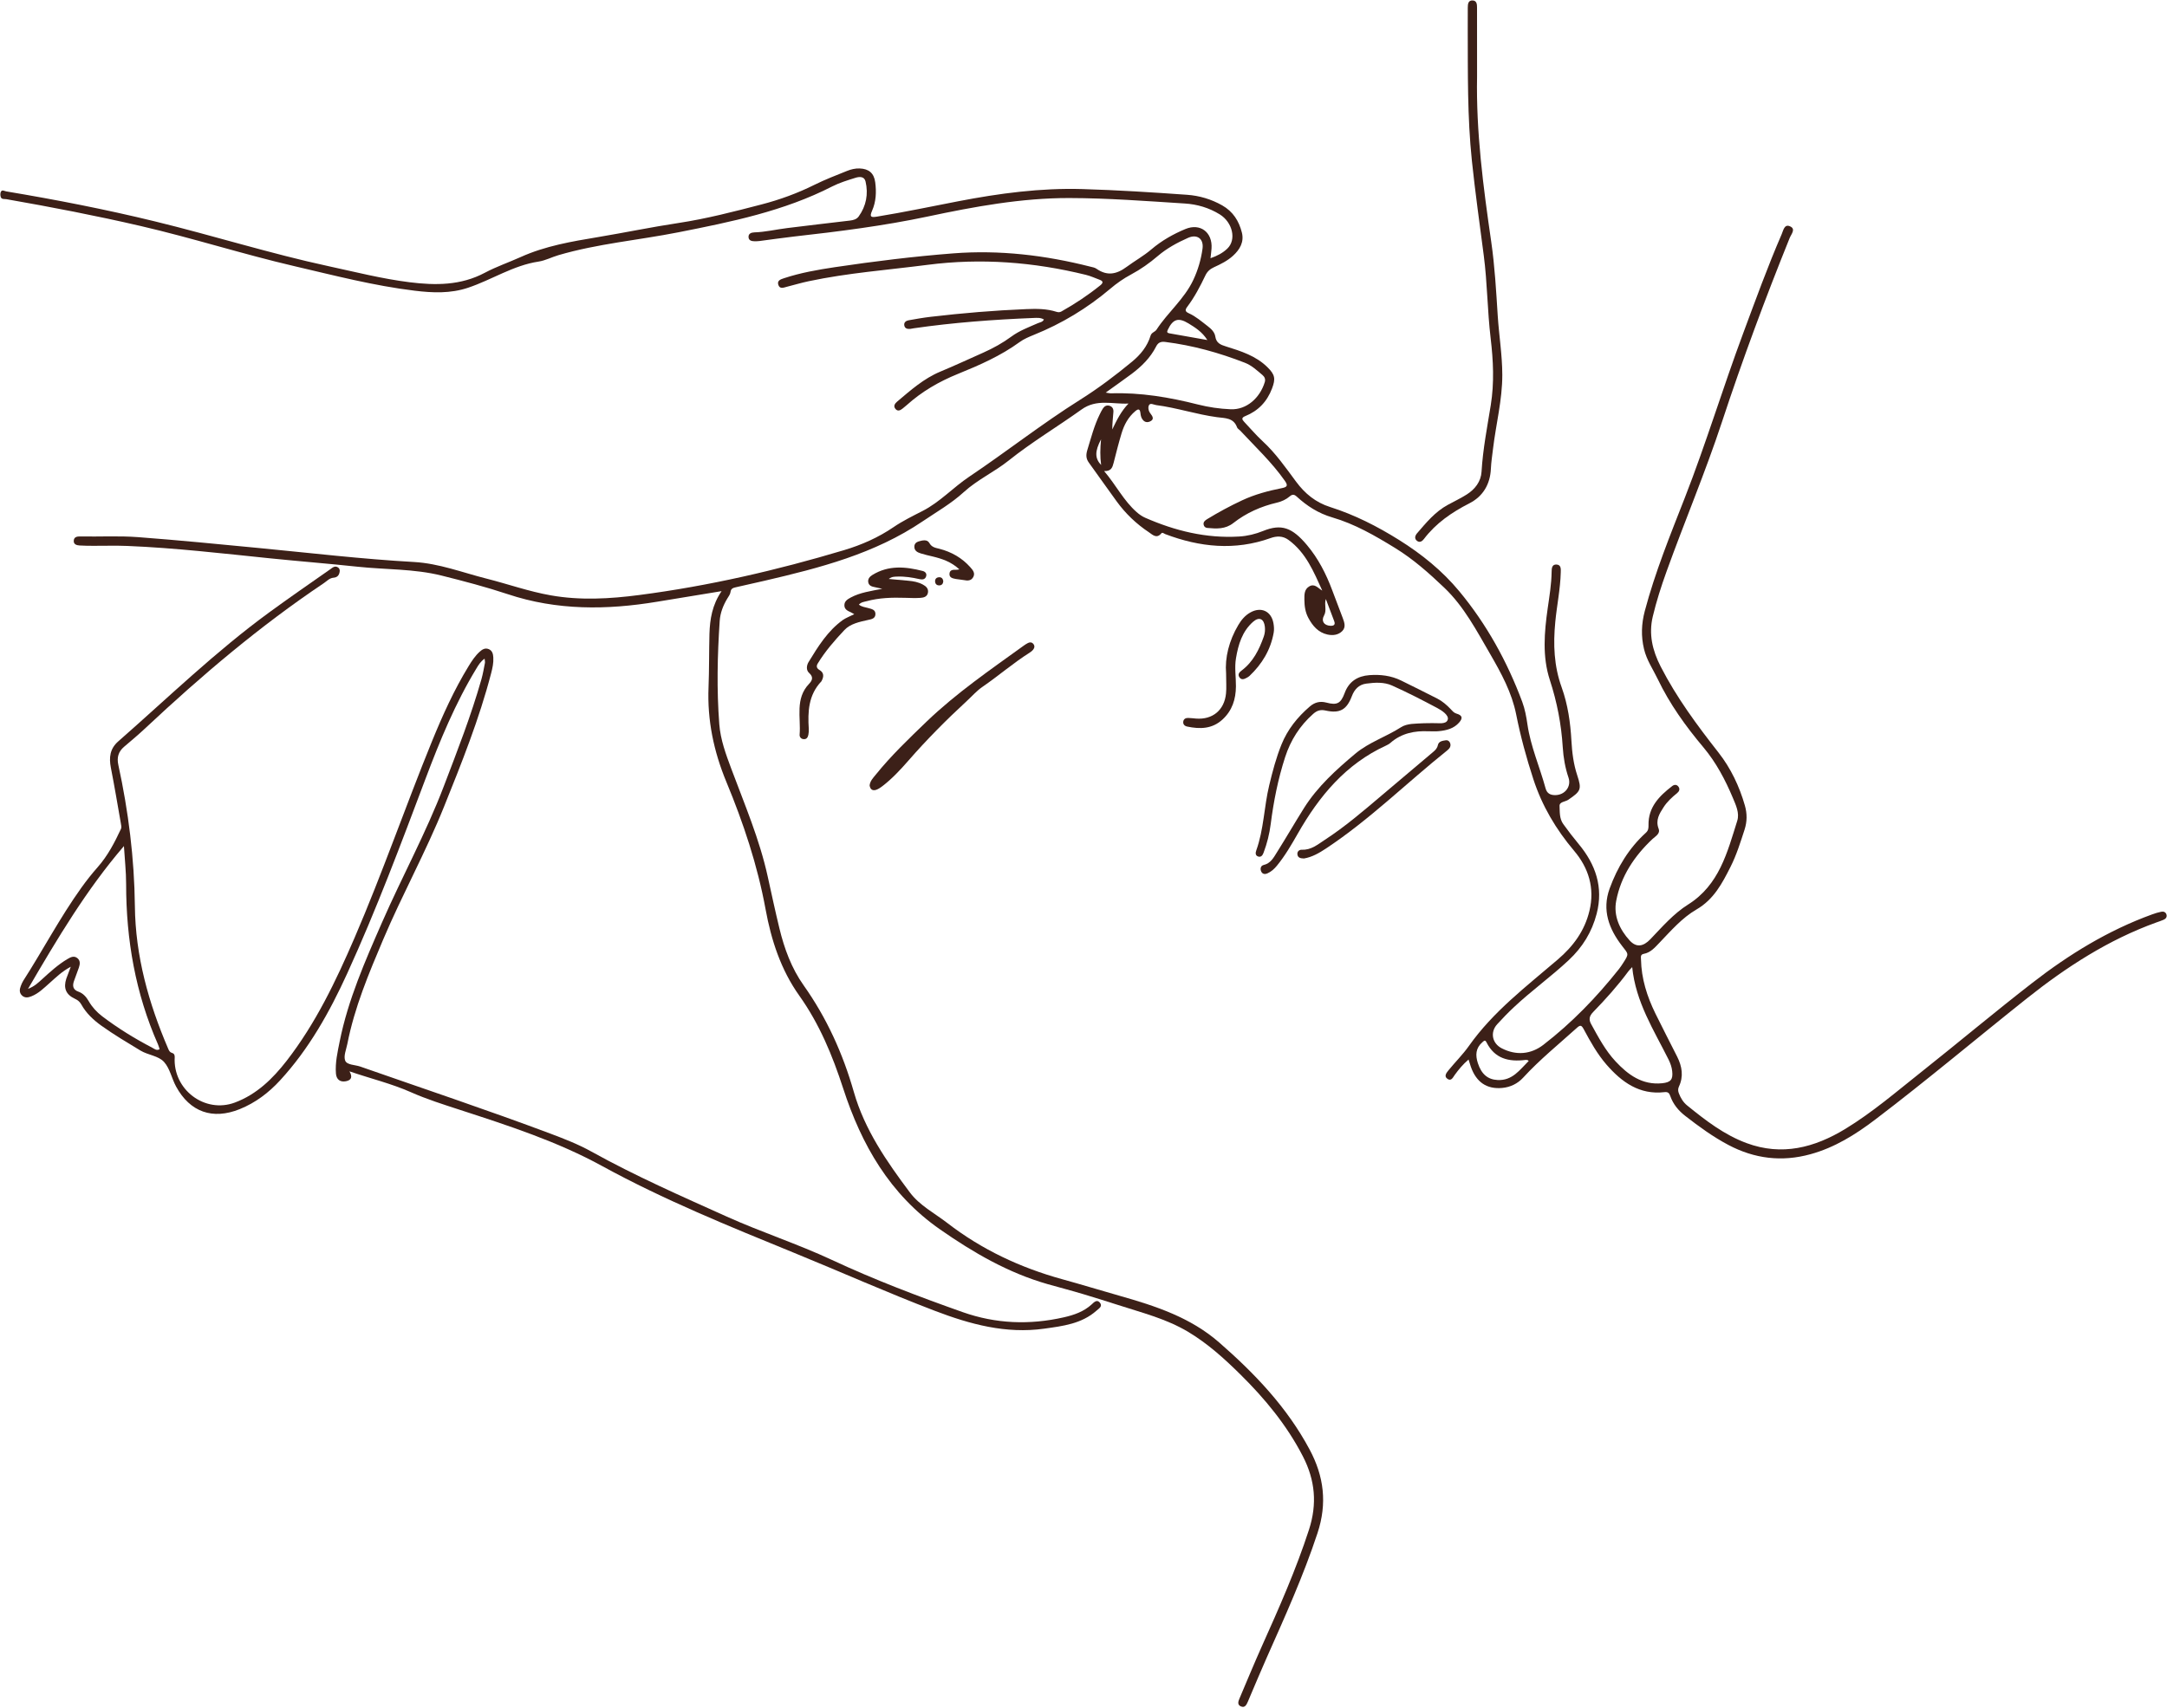 <?xml version="1.0" encoding="UTF-8" standalone="no"?><svg xmlns="http://www.w3.org/2000/svg" xmlns:xlink="http://www.w3.org/1999/xlink" fill="#3c2018" height="411.8" preserveAspectRatio="xMidYMid meet" version="1" viewBox="-0.1 -0.1 522.3 411.8" width="522.3" zoomAndPan="magnify"><g id="change1_1"><path d="M173.82,142.42c-5.47,0.9-10.5,1.71-15.53,2.55c-12.13,2.01-24.14,2.13-36-1.82c-5.23-1.74-10.58-3.14-15.94-4.48 c-6.63-1.66-13.5-1.42-20.25-2.14c-7.04-0.75-14.11-1.31-21.16-2.03c-11.44-1.17-22.86-2.51-34.36-2.98 c-2.73-0.11-5.46-0.02-8.19-0.03c-1.1-0.01-2.21-0.01-3.31-0.08c-0.73-0.05-1.48-0.27-1.4-1.19c0.07-0.91,0.85-1,1.58-0.99 c4.65,0.09,9.3-0.18,13.94,0.17c9.68,0.73,19.33,1.68,28.98,2.61c12.49,1.2,24.96,2.68,37.49,3.38c6.06,0.34,11.67,2.54,17.46,4 c5.18,1.31,10.23,3.11,15.51,4.04c7.12,1.26,14.25,0.85,21.36-0.08c16.75-2.18,33.15-5.97,49.32-10.81 c4.25-1.27,8.26-3.04,11.96-5.56c2.2-1.5,4.62-2.68,7-3.9c4.19-2.15,7.36-5.66,11.21-8.24c9.02-6.05,17.55-12.78,26.76-18.57 c4.36-2.74,8.51-5.87,12.5-9.17c2.06-1.7,3.68-3.69,4.47-6.28c0.24-0.79,1.07-0.88,1.43-1.44c2.72-4.19,6.73-7.4,8.89-12.04 c1.13-2.42,1.84-4.89,2.2-7.48c0.33-2.4-1.3-3.59-3.5-2.61c-2.61,1.16-5.1,2.51-7.29,4.38c-1.99,1.7-4.12,3.21-6.44,4.45 c-1.8,0.96-3.47,2.13-5.02,3.45c-5.55,4.69-11.68,8.4-18.42,11.11c-1.18,0.48-2.39,0.99-3.41,1.73c-4.56,3.32-9.68,5.57-14.84,7.66 c-4.59,1.86-8.75,4.27-12.42,7.58c-0.3,0.27-0.62,0.53-0.94,0.78c-0.53,0.42-1.14,0.76-1.69,0.14c-0.63-0.69-0.2-1.32,0.36-1.8 c3.24-2.73,6.4-5.56,10.4-7.23c3.49-1.45,6.91-3.05,10.36-4.58c2.4-1.07,4.68-2.33,6.8-3.89c1.94-1.43,4.19-2.25,6.36-3.21 c0.5-0.22,1.15-0.25,1.46-0.89c-0.8-0.49-1.69-0.4-2.53-0.37c-9.64,0.39-19.25,1.1-28.81,2.48c-0.29,0.04-0.57,0.12-0.86,0.15 c-0.7,0.06-1.34-0.07-1.46-0.88c-0.1-0.7,0.43-1.08,1.03-1.19c1.77-0.32,3.55-0.63,5.33-0.84c7.68-0.9,15.38-1.55,23.1-1.86 c2.44-0.1,4.89-0.1,7.25,0.66c0.41,0.13,0.79,0.13,1.17-0.09c3.3-1.85,6.44-3.94,9.38-6.31c0.69-0.56,0.75-1-0.17-1.33 c-1.09-0.4-2.15-0.9-3.28-1.18c-12.59-3.1-25.3-4.09-38.21-2.42c-9.56,1.24-19.19,1.94-28.64,3.95c-1.76,0.37-3.49,0.89-5.23,1.33 c-0.78,0.2-1.72,0.64-2.08-0.45c-0.36-1.07,0.6-1.35,1.38-1.61c3.99-1.32,8.12-2.04,12.25-2.66c9.48-1.41,19-2.59,28.56-3.33 c11.16-0.86,22.16,0.45,32.99,3.2c0.51,0.13,1.07,0.21,1.48,0.5c2.57,1.8,4.84,1.38,7.3-0.45c1.95-1.44,4.1-2.63,5.96-4.22 c2.46-2.09,5.24-3.67,8.2-4.9c3.57-1.48,6.56,0.79,6.29,4.69c-0.05,0.73-0.15,1.45-0.25,2.35c1.63-0.56,2.95-1.26,4.05-2.31 c2.26-2.15,1.28-6.33-1.82-8.26c-2.59-1.6-5.47-2.44-8.41-2.62c-9.27-0.59-18.56-1.3-27.84-1.32c-11.54-0.02-22.88,2.07-34.15,4.46 c-10.64,2.25-21.42,3.61-32.21,4.82c-2.77,0.31-5.53,0.73-8.29,1.08c-0.4,0.05-0.81,0.07-1.22,0.06c-0.67-0.01-1.38-0.15-1.45-0.94 c-0.08-0.91,0.65-1.17,1.39-1.2c2.68-0.08,5.29-0.72,7.94-1.04c5.02-0.61,10.03-1.22,15.06-1.8c0.85-0.1,1.65-0.3,2.15-0.99 c1.83-2.55,2.36-5.42,1.66-8.44c-0.3-1.29-1.52-1.18-2.46-0.88c-1.88,0.59-3.8,1.17-5.55,2.06c-11.69,5.99-24.36,8.55-37.1,11.07 c-9.62,1.9-19.45,2.74-28.9,5.51c-1.62,0.47-3.16,1.3-4.8,1.55c-6.11,0.92-11.25,4.38-16.97,6.3c-4.27,1.43-8.55,1.25-12.89,0.72 c-9.83-1.19-19.4-3.68-29.01-5.92c-12.45-2.9-24.64-6.81-37.09-9.69c-10.7-2.48-21.48-4.56-32.29-6.45 c-0.48-0.08-1.16,0.09-1.37-0.51c-0.14-0.4-0.15-0.98,0.05-1.33c0.29-0.5,0.85-0.11,1.27-0.04c12.04,2.01,24.01,4.35,35.87,7.24 c14,3.41,27.76,7.76,41.85,10.8c6.47,1.4,12.9,3.04,19.48,3.86c6.24,0.78,12.36,0.8,18.16-2.29c2.76-1.47,5.76-2.49,8.62-3.78 c5.93-2.68,12.32-3.76,18.63-4.81c6.47-1.08,12.9-2.42,19.39-3.4c6.8-1.03,13.43-2.76,20.06-4.48c4.39-1.14,8.66-2.7,12.72-4.72 c2.56-1.27,5.21-2.29,7.85-3.35c0.97-0.39,1.99-0.64,3.06-0.6c2.21,0.08,3.46,1.13,3.75,3.33c0.31,2.33,0.21,4.67-0.75,6.85 c-0.7,1.58-0.21,1.66,1.24,1.42c6.54-1.06,13.02-2.44,19.52-3.69c9.89-1.91,19.86-3.24,29.94-2.94c8.42,0.25,16.83,0.78,25.23,1.38 c2.94,0.21,5.8,1.05,8.45,2.55c2.63,1.49,4.05,3.79,4.75,6.57c0.56,2.26-0.49,4.07-2.13,5.57c-1.35,1.23-2.97,2.03-4.61,2.78 c-0.93,0.42-1.61,1.02-2.07,1.99c-1.25,2.62-2.6,5.2-4.35,7.53c-0.55,0.72-0.58,1.15,0.34,1.56c1.71,0.76,3.12,2.01,4.6,3.14 c0.85,0.65,1.65,1.43,1.81,2.49c0.24,1.57,1.27,1.98,2.57,2.38c3.6,1.13,7.22,2.25,10.02,5.03c1.79,1.77,1.98,2.75,1.08,5.11 c-1.21,3.19-3.34,5.4-6.46,6.66c-0.95,0.38-0.8,0.8-0.26,1.37c1.48,1.56,2.87,3.21,4.45,4.67c3.15,2.9,5.56,6.38,8.09,9.79 c2.11,2.84,4.69,4.98,8.2,6.09c5.88,1.87,11.32,4.63,16.59,7.93c5.5,3.44,10.44,7.45,14.51,12.36 c6.61,7.97,11.57,16.97,15.19,26.68c0.65,1.75,0.98,3.58,1.25,5.43c0.77,5.33,2.97,10.26,4.37,15.41c0.34,1.26,1.17,1.64,2.31,1.64 c2.34,0,3.95-2.06,3.22-4.21c-0.81-2.39-1.23-4.82-1.39-7.34c-0.34-5.53-1.38-10.9-3.11-16.2c-1.84-5.65-1.34-11.48-0.52-17.27 c0.42-2.93,0.91-5.86,0.95-8.83c0.01-0.84,0.08-1.81,1.2-1.74c1.12,0.08,1.02,1.1,1,1.9c-0.1,4.02-0.94,7.96-1.32,11.95 c-0.52,5.37-0.33,10.6,1.55,15.79c1.47,4.09,2.1,8.45,2.34,12.82c0.16,2.86,0.5,5.64,1.41,8.38c1.12,3.39,0.84,3.82-2.16,5.87 c-0.73,0.5-2.15,0.47-2.11,1.5c0.07,1.46-0.06,3.03,0.9,4.37c1.18,1.65,2.42,3.25,3.72,4.82c4.07,4.89,5.99,10.41,4.32,16.81 c-1.15,4.39-3.37,8.02-6.73,11.17c-4.25,3.98-8.99,7.37-13.22,11.35c-1.4,1.31-2.74,2.69-4.02,4.1c-1.75,1.92-1.24,4.6,1.09,5.8 c3.5,1.8,7.06,1.46,10.04-0.84c6.83-5.27,12.81-11.45,18.18-18.22c0.4-0.5,0.75-1.04,1.09-1.57c1.42-2.19,1.24-2.06-0.31-4.06 c-3.15-4.08-4.88-8.63-2.99-13.82c1.87-5.14,4.65-9.74,8.73-13.45c0.61-0.55,0.65-1.11,0.64-1.84c-0.08-4.33,2.59-7.02,5.71-9.42 c0.5-0.39,1.12-0.42,1.53,0.18c0.41,0.6,0.12,1.14-0.36,1.53c-1.22,0.99-2.38,2.05-3.24,3.38c-1.02,1.58-1.99,3.1-1.21,5.17 c0.47,1.23-0.74,1.82-1.48,2.51c-4.38,4.12-7.62,9-8.74,14.92c-0.68,3.57,0.82,6.89,3.26,9.55c1.58,1.72,3.25,1.49,4.98-0.32 c2.85-2.98,5.6-6.17,9.09-8.36c7.52-4.73,9.45-12.58,11.85-20.19c0.59-1.88-0.34-3.8-1.07-5.55c-1.83-4.35-4.02-8.5-7.08-12.15 c-4.27-5.08-8.13-10.44-11.02-16.47c-1.15-2.39-2.66-4.55-3.3-7.23c-0.75-3.12-0.62-6.1,0.17-9.12c2.49-9.41,6.16-18.4,9.69-27.43 c5.1-13.05,9.15-26.47,14.04-39.59c2.98-8,5.88-16.04,9.28-23.88c0.38-0.88,0.63-2.48,1.96-1.92c1.55,0.64,0.34,1.9-0.03,2.82 c-5.9,14.61-11.38,29.36-16.31,44.32c-4.02,12.2-9.03,24.04-13.38,36.12c-1.28,3.56-2.44,7.16-3.31,10.83 c-1.01,4.25-0.1,8.15,1.9,12.06c3.84,7.5,8.8,14.18,13.97,20.78c2.93,3.74,5,8.09,6.33,12.73c0.56,1.97,0.55,3.87-0.08,5.82 c-0.99,3.04-1.94,6.11-3.38,8.96c-2.01,3.98-4.02,7.86-8.22,10.29c-3.45,2-6.14,5.12-8.92,8.02c-1.09,1.13-2.11,2.36-3.77,2.67 c-0.86,0.16-0.68,0.79-0.67,1.35c0.09,4.63,1.46,8.92,3.47,13.03c1.71,3.49,3.51,6.95,5.26,10.43c1.17,2.34,1.57,4.74,0.41,7.2 c-0.28,0.6-0.21,1.12,0.01,1.67c0.43,1.1,1.04,2.11,1.95,2.85c4.43,3.6,8.95,7.1,14.36,9.1c8.5,3.15,16.35,1.1,23.78-3.42 c6.57-4,12.39-9.03,18.4-13.79c8.92-7.08,17.64-14.41,26.64-21.39c8.84-6.87,18.34-12.71,28.94-16.55 c0.71-0.26,1.43-0.48,2.17-0.63c0.55-0.11,1.07,0.06,1.26,0.66c0.18,0.6-0.14,1.03-0.66,1.26c-0.58,0.26-1.19,0.45-1.8,0.67 c-11.51,4.16-21.64,10.72-31.14,18.27c-12.23,9.73-24.18,19.81-36.63,29.27c-4.74,3.6-9.75,6.73-15.58,8.33 c-6.9,1.9-13.48,1.09-19.76-2.23c-3.71-1.96-7.1-4.43-10.4-7c-1.64-1.27-2.93-2.82-3.62-4.8c-0.24-0.7-0.55-1.04-1.38-0.94 c-6.04,0.71-10.33-2.42-14-6.64c-2.21-2.55-3.87-5.52-5.46-8.49c-0.54-1-0.82-1.15-1.69-0.35c-4.36,3.94-8.94,7.64-12.93,11.99 c-1.33,1.45-3.08,2.3-5.06,2.48c-3.71,0.34-6.24-1.39-7.54-5.09c-0.19-0.53-0.35-1.08-0.56-1.76c-1.36,1.16-2.38,2.4-3.33,3.71 c-0.43,0.6-0.82,1.55-1.71,0.98c-0.99-0.64-0.28-1.49,0.2-2.09c1.61-1.98,3.45-3.79,4.92-5.87c5.85-8.29,13.85-14.35,21.42-20.84 c3.73-3.19,6.48-6.9,7.64-11.76c1.32-5.5-0.23-10.35-3.69-14.44c-4.38-5.18-7.73-10.83-9.83-17.27 c-1.68-5.14-3.09-10.33-4.15-15.65c-1.04-5.22-3.59-9.92-6.25-14.51c-3.27-5.62-6.29-11.45-11.06-16 c-3.69-3.52-7.46-6.88-11.89-9.6c-4.83-2.97-9.7-5.78-15.12-7.36c-3.37-0.99-6.09-2.75-8.59-5.04c-0.6-0.55-1.06-0.54-1.65-0.04 c-0.9,0.77-1.96,1.25-3.1,1.52c-3.85,0.9-7.4,2.48-10.5,4.91c-1.95,1.53-4.07,1.39-6.27,1.19c-0.44-0.04-0.78-0.29-0.88-0.73 c-0.17-0.7,0.3-1.06,0.81-1.38c2.73-1.66,5.54-3.19,8.44-4.54c3.07-1.44,6.33-2.3,9.64-2.96c1.38-0.27,1.39-0.72,0.65-1.78 c-3.13-4.45-7.08-8.15-10.76-12.1c-0.24-0.25-0.62-0.45-0.73-0.74c-0.84-2.36-2.87-2.21-4.82-2.47c-4.95-0.66-9.73-2.28-14.69-2.92 c-0.6-0.08-1.41-0.61-1.74,0.05c-0.27,0.54-0.1,1.41,0.36,1.97c0.59,0.74,0.97,1.47-0.14,1.95c-0.97,0.42-1.68-0.13-2.06-1.05 c-0.13-0.31-0.17-0.67-0.21-1.02c-0.11-0.96-0.49-1.06-1.22-0.45c-1.72,1.44-2.72,3.33-3.34,5.41c-0.7,2.34-1.3,4.7-1.9,7.07 c-0.27,1.07-0.57,2.06-2.29,1.98c2.88,3.38,4.71,7.15,7.85,9.9c0.6,0.53,1.29,1.02,2.02,1.34c7.22,3.17,14.72,5.02,22.68,4.54 c2-0.12,3.95-0.6,5.75-1.33c4.46-1.81,7.05-0.82,10.6,3.4c2.7,3.21,4.62,6.96,6.09,10.91c0.83,2.23,1.7,4.45,2.53,6.68 c0.39,1.05,0.8,2.19-0.11,3.12c-0.96,0.98-2.29,1.13-3.58,0.85c-2.22-0.49-3.57-2.08-4.59-3.98c-0.74-1.36-0.96-2.86-0.97-4.39 c-0.01-1.22-0.06-2.54,1.2-3.25c1.33-0.74,2.09,0.46,3.11,1.02c-2.06-4.52-3.92-9.14-8.15-12.22c-1.37-1-2.84-0.96-4.32-0.43 c-8.59,3.07-17.02,2.2-25.37-0.96c-0.31-0.12-0.69-0.5-0.94-0.19c-1.16,1.41-2.16,0.3-3.02-0.27c-3.02-2.01-5.62-4.49-7.76-7.44 c-2.25-3.1-4.46-6.23-6.7-9.34c-0.7-0.97-0.72-1.88-0.35-3.08c0.89-2.89,1.63-5.82,2.97-8.54c0.23-0.47,0.46-0.94,0.74-1.38 c0.37-0.59,0.91-0.92,1.63-0.7c0.72,0.22,0.99,0.8,0.93,1.5c-0.11,1.38-0.27,2.76-0.27,4.21c1.05-2.21,2.12-4.39,3.91-6.25 c-3.86,0.21-7.65-1.2-11.34,1.45c-5.8,4.16-11.94,7.81-17.54,12.29c-3.44,2.75-7.55,4.62-10.82,7.61 c-3.03,2.77-6.55,4.77-9.92,7.05c-11.57,7.83-24.76,11.22-38.09,14.32c-2.32,0.54-4.64,1.07-6.97,1.58 c-0.67,0.15-1.15,0.33-1.25,1.16c-0.07,0.54-0.46,1.05-0.76,1.54c-1.01,1.67-1.71,3.47-1.84,5.4c-0.56,8.3-0.74,16.6-0.1,24.9 c0.29,3.75,1.59,7.25,2.89,10.74c3.21,8.6,6.83,17.05,8.8,26.07c0.91,4.14,1.8,8.29,2.8,12.41c1.18,4.89,2.92,9.62,5.83,13.73 c5.58,7.87,9.47,16.47,12.11,25.72c2.6,9.1,7.92,16.77,13.51,24.23c2.36,3.15,5.95,4.99,9.02,7.36 c8.28,6.4,17.59,10.77,27.67,13.55c4.65,1.28,9.25,2.69,13.89,4.01c8.57,2.43,17.04,5.2,23.94,11.22 c8.59,7.49,16.38,15.65,21.82,25.83c3.47,6.48,4.27,12.99,1.91,20.14c-3.41,10.35-7.89,20.24-12.3,30.17 c-1.32,2.97-2.57,5.98-3.85,8.97c-0.21,0.48-0.39,0.97-0.61,1.45c-0.34,0.75-0.7,1.66-1.74,1.19c-0.93-0.42-0.57-1.28-0.27-1.98 c1.77-4.17,3.5-8.36,5.35-12.5c4.14-9.23,8.23-18.46,11.36-28.1c2.02-6.22,1.49-11.94-1.46-17.68 c-3.88-7.54-9.19-13.96-15.17-19.85c-3.8-3.75-7.74-7.31-12.38-10.11c-5.42-3.27-11.46-4.73-17.34-6.65 c-2.64-0.86-5.3-1.67-7.96-2.48c-2.87-0.87-5.79-1.62-8.68-2.44c-9.51-2.72-17.88-7.58-25.94-13.2 c-12.1-8.43-18.93-20.41-23.33-33.96c-2.59-7.97-5.72-15.55-10.6-22.41c-4.43-6.23-6.75-13.37-8.11-20.8 c-1.95-10.64-5.35-20.82-9.47-30.76c-3.03-7.32-4.6-14.83-4.28-22.76c0.17-4.3,0.11-8.6,0.22-12.9 C171.01,149.2,171.53,145.77,173.82,142.42z M266.4,94.55c0.68,0.1,0.95,0.18,1.22,0.18c7.14-0.24,14.1,0.94,21,2.69 c2.58,0.65,5.21,1.04,7.91,1.15c3.85,0.16,7.05-2.75,8.21-6.54c0.21-0.69-0.02-1.27-0.55-1.71c-1.33-1.12-2.6-2.33-4.26-2.97 c-6.19-2.41-12.55-4.18-19.16-5.01c-1.12-0.14-1.75,0.16-2.23,1.12c-1.37,2.7-3.48,4.77-5.87,6.57 C270.72,91.48,268.73,92.87,266.4,94.55z M393.3,233.06c-0.44,0.48-0.69,0.7-0.88,0.96c-2.59,3.51-5.5,6.75-8.53,9.87 c-0.94,0.97-1.1,1.79-0.49,2.9c1.74,3.16,3.44,6.38,5.9,9.01c2.98,3.2,6.42,5.75,11.22,5.26c2.07-0.21,2.65-0.9,2.42-2.92 c-0.11-1-0.44-1.9-0.88-2.8C398.53,248.26,394.15,241.52,393.3,233.06z M368.36,255.68c-0.21-0.15-0.25-0.2-0.29-0.21 c-0.17-0.02-0.35-0.05-0.51-0.03c-3.99,0.5-7.39-0.29-9.37-4.23c-0.35-0.7-0.6-0.38-1.01-0.03c-1.62,1.42-1.7,3.11-1.08,5.03 c0.86,2.65,2.39,3.96,4.76,4.07C364.45,260.46,366.19,257.82,368.36,255.68z M290.9,81.88c-1.25-1.98-2.92-3.01-4.55-4.01 c-2.46-1.5-3.76-1.04-4.99,1.55c-0.25,0.52-0.15,0.75,0.38,0.84C284.67,80.79,287.61,81.3,290.9,81.88z M319.46,144.32 c-0.45,1.35,0.29,2.67-0.43,3.97c-0.74,1.32-0.04,2.39,1.51,2.48c0.82,0.04,1.27-0.23,0.94-1.11 C320.82,147.88,320.13,146.1,319.46,144.32z M265.3,112.01c-0.27-1.98-0.24-3.97-0.02-6.2 C263.77,108.72,263.75,110.36,265.3,112.01z"/><path d="M16.96,232.97c-2.2,1.17-3.63,2.63-5.15,3.97c-1.35,1.19-2.62,2.48-4.34,3.16c-0.8,0.32-1.6,0.45-2.28-0.21 c-0.68-0.66-0.59-1.47-0.28-2.27c0.17-0.43,0.34-0.87,0.59-1.26c4.77-7.43,8.87-15.28,14.03-22.47c1.22-1.7,2.52-3.35,3.9-4.91 c2.44-2.76,4.11-5.98,5.64-9.27c0.17-0.37,0.02-0.91-0.05-1.36c-0.78-4.46-1.53-8.93-2.4-13.38c-0.48-2.46-0.22-4.58,1.78-6.33 c12.01-10.53,23.49-21.69,36.43-31.13c4.83-3.53,9.76-6.93,14.66-10.36c0.54-0.38,1.11-0.95,1.88-0.45 c0.38,0.25,0.47,0.64,0.39,1.08c-0.15,0.83-0.55,1.32-1.49,1.4c-0.96,0.08-1.62,0.85-2.39,1.36 c-15.34,10.29-29.37,22.2-42.83,34.81c-1.69,1.59-3.47,3.09-5.24,4.59c-1.38,1.18-1.78,2.56-1.39,4.36 c2.44,11.21,3.86,22.55,3.99,34.04c0.13,12.05,3.31,23.41,8.03,34.4c0.19,0.44,0.36,0.84,0.89,0.99c0.5,0.14,0.71,0.49,0.68,1.05 c-0.46,7.8,7.25,13.65,14.51,10.93c5.24-1.96,9.1-5.73,12.46-10.05c7.01-9.03,11.88-19.24,16.38-29.67 c6.72-15.59,12.25-31.64,18.65-47.35c2.55-6.24,5.32-12.39,8.85-18.16c0.76-1.24,1.56-2.46,2.64-3.44c0.62-0.57,1.32-1.01,2.2-0.64 c0.89,0.37,1.05,1.2,1.1,2.02c0.08,1.29-0.2,2.55-0.52,3.78c-2.87,11.05-7.11,21.63-11.36,32.19c-4.38,10.9-10.08,21.2-14.66,32.01 c-3.47,8.19-6.92,16.38-8.64,25.17c-0.27,1.37-0.97,2.97-0.51,4.06c0.44,1.04,2.35,0.97,3.6,1.4 c15.29,5.35,30.67,10.48,45.84,16.17c3.37,1.27,6.74,2.58,9.89,4.33c10.58,5.88,21.63,10.73,32.65,15.69 c8.33,3.75,17.02,6.56,25.29,10.42c10.28,4.8,20.87,8.82,31.55,12.6c7.97,2.82,16.14,3.13,24.39,1.25 c2.46-0.56,4.79-1.36,6.71-3.12c0.5-0.46,1.22-1.27,1.93-0.46c0.8,0.9-0.17,1.44-0.75,1.95c-3.6,3.21-8.15,3.74-12.64,4.37 c-9.23,1.29-17.85-1.06-26.36-4.31c-11.4-4.35-22.54-9.33-33.83-13.94c-15.7-6.42-31.41-12.78-46.33-20.95 c-10.85-5.95-22.6-9.75-34.31-13.56c-3.98-1.3-7.97-2.55-11.8-4.25c-4.69-2.08-9.67-3.27-14.81-5.03c0.8,1.39,0.44,2.14-0.88,2.39 c-1.34,0.25-2.26-0.4-2.38-1.84c-0.21-2.64,0.39-5.2,0.9-7.76c2.02-10.05,6.12-19.36,10.2-28.68c4.82-11.02,10.61-21.59,14.9-32.85 c3.25-8.52,6.58-17.02,9.07-25.81c0.36-1.28,0.58-2.6,0.84-3.91c0.05-0.25-0.04-0.54-0.08-1.03c-0.99,0.7-1.48,1.54-1.97,2.35 c-5.09,8.38-8.81,17.42-12.25,26.55c-5.96,15.82-11.88,31.66-18.92,47.05c-4.24,9.27-9.19,18.15-16.16,25.72 c-2.74,2.98-5.93,5.4-9.72,6.93c-6.53,2.63-11.98,0.72-15.34-5.45c-1.05-1.93-1.48-4.34-2.89-5.91c-1.36-1.52-3.86-1.65-5.71-2.77 c-3.18-1.93-6.38-3.82-9.41-5.99c-1.95-1.4-3.68-3.03-4.86-5.16c-0.35-0.63-0.87-1.03-1.54-1.34c-2.14-0.99-2.79-2.57-2.05-4.84 C16.17,235.02,16.5,234.23,16.96,232.97z M6.65,238.31c1.63-0.64,2.49-1.52,3.39-2.33c1.94-1.76,3.86-3.53,6.12-4.87 c0.76-0.45,1.59-0.88,2.42-0.19c0.73,0.62,0.6,1.46,0.33,2.26c-0.38,1.1-0.81,2.18-1.19,3.27c-0.4,1.14-0.22,2.07,1.06,2.52 c1.17,0.41,1.91,1.28,2.51,2.31c0.82,1.43,1.92,2.62,3.22,3.62c3.8,2.89,7.85,5.38,12.08,7.59c0.51,0.26,1.03,0.79,1.78,0.36 c-0.13-0.4-0.23-0.8-0.39-1.16c-5.44-12.32-7.68-25.26-7.68-38.66c0-3.05-0.35-6.11-0.53-9.15 C20.73,214.4,13.76,226.13,6.65,238.31z"/><path d="M355.91,18.29c-0.26,13.41,1.49,26.65,3.41,39.88c0.86,5.93,1.19,11.9,1.57,17.87c0.31,4.75,1.09,9.46,1.1,14.24 c0.01,6.03-1.52,11.85-2.23,17.78c-0.19,1.61-0.45,3.23-0.52,4.85c-0.17,3.77-1.93,6.68-5.17,8.33c-4.26,2.18-8.07,4.78-10.98,8.62 c-0.4,0.53-1,0.94-1.65,0.44c-0.73-0.56-0.45-1.3,0.02-1.85c2.2-2.55,4.34-5.17,7.37-6.82c1.53-0.84,3.11-1.58,4.58-2.51 c2.01-1.27,3.44-3.13,3.58-5.51c0.32-5.41,1.36-10.71,2.22-16.03c0.87-5.39,0.61-10.77-0.03-16.15 c-0.79-6.63-0.79-13.33-1.66-19.96c-0.99-7.6-2.06-15.19-2.86-22.81c-1.11-10.59-0.96-21.23-1-31.86 c-0.01-1.68-0.01-3.37,0.01-5.05c0.01-0.83,0.06-1.8,1.19-1.74c0.99,0.05,1.04,0.96,1.04,1.73 C355.92,7.25,355.91,12.77,355.91,18.29z"/><path d="M344.07,176.2c-3.05-0.13-6.31,0.4-9.03,2.79c-0.3,0.27-0.67,0.47-1.03,0.64c-9.74,4.45-16.17,12.22-21.32,21.26 c-1.53,2.68-3.07,5.34-5.03,7.73c-0.63,0.77-1.36,1.44-2.28,1.84c-0.61,0.27-1.19,0.19-1.49-0.44c-0.32-0.67-0.12-1.42,0.58-1.58 c1.7-0.4,2.4-1.78,3.18-3.02c2.23-3.54,4.32-7.16,6.54-10.7c3.26-5.18,7.76-9.25,12.39-13.13c3.25-2.72,7.41-4.06,10.98-6.35 c1.52-0.98,3.58-0.85,5.44-0.97c0.75-0.05,1.51,0,2.26-0.03c1.3-0.06,3.23,0.4,3.59-0.87c0.29-1.03-1.38-2.16-2.53-2.77 c-3.59-1.91-7.2-3.77-10.91-5.43c-1.92-0.86-4.1-0.74-6.19-0.46c-1.8,0.24-2.86,1.37-3.49,3.03c-1.24,3.27-2.89,4.23-6.35,3.46 c-1.26-0.28-2.11,0.04-2.99,0.83c-3.21,2.85-5.42,6.32-6.74,10.4c-1.71,5.27-2.78,10.67-3.48,16.16c-0.3,2.36-0.88,4.68-1.73,6.92 c-0.22,0.58-0.58,1.11-1.28,0.89c-0.72-0.23-0.68-0.89-0.47-1.47c1.83-5.08,1.87-10.51,3.12-15.7c0.8-3.33,1.67-6.65,2.96-9.84 c1.47-3.64,3.85-6.6,6.8-9.14c1.17-1.01,2.44-1.38,4.03-0.96c2.57,0.69,3.47,0.19,4.39-2.29c1.03-2.8,3.1-4.11,5.96-4.33 c2.65-0.2,5.23,0.11,7.64,1.29c2.92,1.43,5.83,2.89,8.73,4.36c1.25,0.64,2.3,1.56,3.27,2.58c0.39,0.41,0.73,0.86,1.35,1.04 c1.41,0.41,1.6,1.07,0.64,2.16c-1.27,1.45-3.02,1.89-4.85,2.07C345.99,176.26,345.23,176.2,344.07,176.2z"/><path d="M205.8,147.97c-0.44-0.24-0.62-0.36-0.82-0.45c-0.76-0.34-1.55-0.69-1.56-1.67c-0.02-1.03,0.79-1.49,1.56-1.91 c2.23-1.19,4.72-1.53,7.57-2.09c-0.85-0.19-1.3-0.29-1.74-0.38c-0.76-0.15-1.53-0.34-1.65-1.27c-0.1-0.8,0.41-1.31,1.02-1.69 c3.88-2.39,7.98-2.02,12.13-0.95c0.6,0.16,1.04,0.63,0.8,1.32c-0.26,0.77-0.95,0.79-1.6,0.64c-1.76-0.4-3.54-0.68-5.35-0.61 c-0.63,0.03-1.28-0.03-2.04,0.57c1.7,0.16,3.2,0.31,4.7,0.43c1.23,0.1,2.42,0.33,3.51,0.92c0.75,0.4,1.38,0.95,1.24,1.91 c-0.15,1.01-1,1.25-1.82,1.3c-1.21,0.08-2.44,0.03-3.66-0.01c-3.15-0.1-6.28-0.02-9.34,0.82c-0.6,0.16-1.27,0.2-1.83,0.81 c0.65,0.56,1.47,0.61,2.2,0.82c0.84,0.25,1.84,0.37,1.78,1.53c-0.05,1.03-0.94,1.17-1.76,1.35c-2.05,0.46-4.27,0.9-5.71,2.43 c-2.35,2.5-4.63,5.11-6.43,8.07c-0.41,0.67-0.26,1.17,0.44,1.58c1.08,0.64,1.04,1.57,0.52,2.57c-0.03,0.05-0.05,0.11-0.08,0.15 c-3.13,3.28-3.31,7.32-3.04,11.5c0.03,0.46-0.02,0.93-0.1,1.39c-0.12,0.62-0.44,1.12-1.16,1.05c-0.61-0.05-0.99-0.53-0.95-1.07 c0.34-4.17-1.15-8.67,2.28-12.27c0.79-0.83,1.11-1.64,0-2.63c-0.75-0.67-0.61-1.82-0.12-2.62c2.29-3.75,4.6-7.51,8.26-10.14 C203.81,148.85,204.7,148.53,205.8,147.97z"/><path d="M209.5,189.25c0.12-1.07,0.83-1.79,1.45-2.55c3.72-4.62,8-8.71,12.27-12.82c7.19-6.9,15.38-12.51,23.42-18.32 c0.33-0.24,0.67-0.46,1.03-0.64c0.45-0.23,0.92-0.21,1.27,0.2c0.41,0.47,0.32,0.98-0.04,1.43c-0.21,0.26-0.5,0.48-0.79,0.67 c-3.98,2.52-7.54,5.61-11.41,8.27c-1.39,0.95-2.49,2.23-3.72,3.36c-4.95,4.56-9.68,9.32-14.1,14.39c-1.95,2.23-3.96,4.4-6.32,6.21 c-0.46,0.35-0.96,0.69-1.49,0.87C210.16,190.61,209.63,190.18,209.5,189.25z"/><path d="M295.42,162.24c-0.32-3.75,0.69-7.86,2.95-11.67c0.72-1.21,1.61-2.28,2.86-2.99c2.61-1.49,5.1-0.35,5.61,2.61 c0.13,0.73,0.18,1.52,0.05,2.25c-0.74,4.15-2.81,7.57-5.85,10.44c-0.21,0.2-0.48,0.33-0.73,0.47c-0.6,0.33-1.24,0.52-1.69-0.18 c-0.45-0.7-0.01-1.2,0.54-1.61c2.77-2.08,4.22-5.02,5.34-8.18c0.28-0.78,0.35-1.59,0.26-2.4c-0.22-1.91-1.38-2.45-2.84-1.17 c-2.62,2.31-3.57,5.49-4.12,8.8c-0.38,2.25,0.01,4.52-0.01,6.78c-0.03,3.1-0.89,5.82-3.24,7.98c-2.5,2.3-5.44,2.34-8.5,1.7 c-0.6-0.12-1.07-0.53-0.95-1.25c0.11-0.61,0.6-0.84,1.16-0.83c0.64,0.01,1.27,0.1,1.91,0.15c3.98,0.31,6.83-2.03,7.23-6.04 C295.54,165.71,295.42,164.3,295.42,162.24z"/><path d="M314.19,206.87c-0.79-0.02-1.52-0.14-1.59-1.04c-0.05-0.69,0.48-1.1,1.12-1.07c2.22,0.09,3.82-1.29,5.49-2.38 c4.88-3.18,9.29-6.96,13.72-10.72c4.12-3.49,8.25-6.98,12.38-10.46c0.54-0.45,0.98-0.88,1.15-1.65c0.2-0.95,1.13-1.06,1.94-1.18 c0.43-0.06,0.8,0.19,0.98,0.59c0.34,0.78-0.06,1.38-0.63,1.83c-9.79,7.83-18.73,16.71-29.23,23.66 C317.86,205.55,316.14,206.55,314.19,206.87z"/><path d="M231.13,137.17c-1.98-1.84-4.17-2.56-6.44-3.11c-0.96-0.23-1.93-0.44-2.87-0.74c-0.8-0.25-1.55-0.63-1.54-1.64 c0.01-0.66,0.43-1.07,1.04-1.25c0.91-0.27,2.05-0.54,2.56,0.36c0.59,1.07,1.49,1.18,2.41,1.41c2.95,0.76,5.48,2.2,7.51,4.49 c0.59,0.67,1.19,1.38,0.68,2.33c-0.5,0.94-1.38,0.91-2.29,0.73c-0.62-0.12-1.27-0.14-1.9-0.26c-0.74-0.15-1.62-0.28-1.54-1.3 c0.08-0.93,0.86-0.94,1.59-0.92C230.52,137.28,230.69,137.24,231.13,137.17z"/><path d="M227.26,140.01c-0.04,0.58-0.32,1-0.94,1.02c-0.61,0.03-1-0.32-1.04-0.93c-0.04-0.62,0.33-0.99,0.93-1.03 C226.83,139.02,227.16,139.39,227.26,140.01z"/></g></svg>